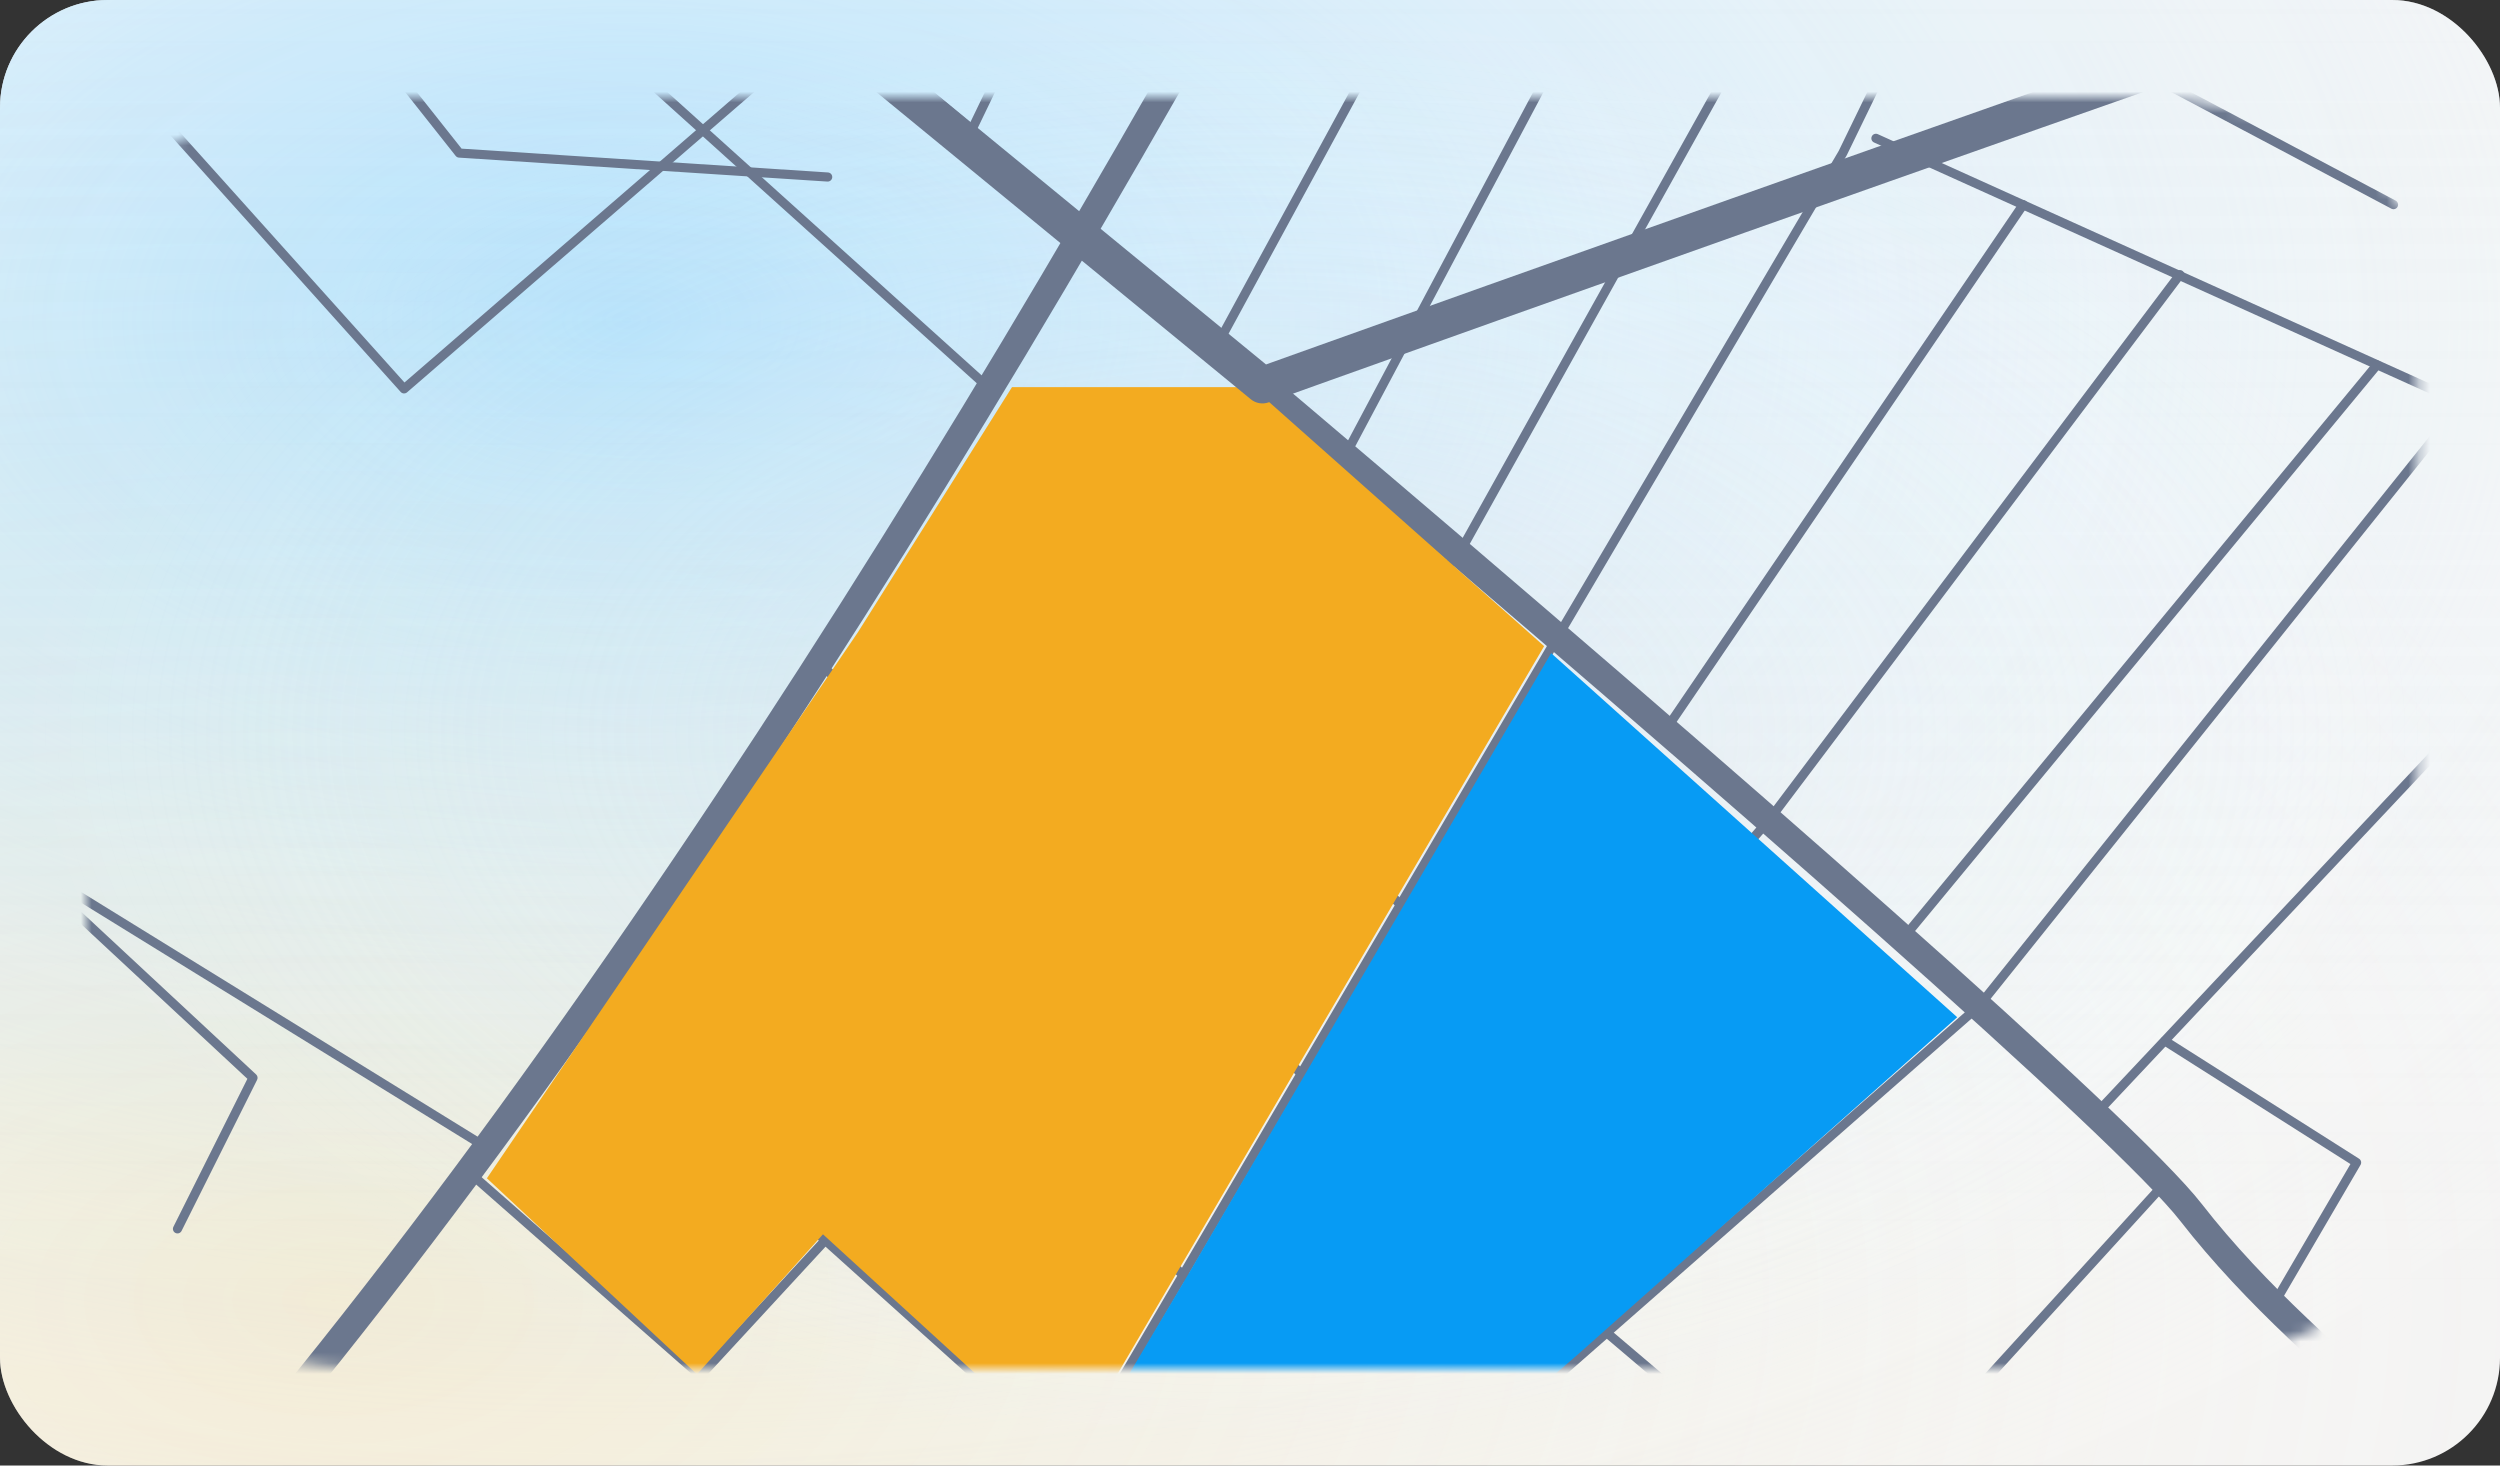 <?xml version="1.0" encoding="UTF-8"?> <svg xmlns="http://www.w3.org/2000/svg" width="232" height="136" viewBox="0 0 232 136" fill="none"><rect x="0" y="0" width="232" height="136" fill="#333333" stroke="none"/> <rect width="232" height="136" rx="10" fill="#F4F4F4"></rect> <rect width="232" height="136" rx="10" fill="url(#paint0_radial)"></rect> <rect width="232" height="136" rx="10" fill="url(#paint1_radial)"></rect> <rect width="232" height="136" rx="10" fill="url(#paint2_linear)" fill-opacity="0.2"></rect> <rect width="232" height="136" rx="10" fill="url(#paint3_radial)" fill-opacity="0.4"></rect> <mask id="mask0" mask-type="alpha" maskUnits="userSpaceOnUse" x="8" y="9" width="217" height="118"> <path d="M8 24.351C8 15.873 20.165 9 35.17 9H197.149C212.155 9 224.319 15.873 224.319 24.351V111.649C224.319 120.127 212.155 127 197.149 127H35.17C20.165 127 8 120.127 8 111.649V24.351Z" fill="white"></path> </mask> <g mask="url(#mask0)"> <path fill-rule="evenodd" clip-rule="evenodd" d="M126.568 -63.447C126.779 -63.346 126.868 -63.092 126.766 -62.881L90.183 13.02C90.081 13.231 89.828 13.32 89.617 13.218C89.406 13.116 89.317 12.863 89.419 12.652L126.002 -63.249C126.104 -63.46 126.357 -63.549 126.568 -63.447Z" fill="#6B778E"></path> <path fill-rule="evenodd" clip-rule="evenodd" d="M209.672 -146.003C209.877 -145.892 209.954 -145.634 209.842 -145.428L113.256 32.359C113.144 32.565 112.886 32.641 112.681 32.529C112.475 32.417 112.399 32.16 112.51 31.954L209.097 -145.833C209.209 -146.039 209.466 -146.115 209.672 -146.003Z" fill="#6B778E"></path> <path fill-rule="evenodd" clip-rule="evenodd" d="M245.403 -146.001C245.607 -145.887 245.681 -145.629 245.567 -145.424L135.818 51.509C135.809 51.525 135.799 51.541 135.788 51.555C135.779 51.567 135.769 51.579 135.759 51.59L64.302 129.03C64.143 129.202 63.875 129.213 63.703 129.054C63.531 128.895 63.52 128.627 63.679 128.455L135.101 51.052L244.826 -145.837C244.94 -146.042 245.198 -146.115 245.403 -146.001Z" fill="#6B778E"></path> <path fill-rule="evenodd" clip-rule="evenodd" d="M223.904 -106.915C223.953 -106.686 223.806 -106.461 223.577 -106.413L201.889 -101.838L125.226 42.439C125.116 42.645 124.86 42.724 124.653 42.614C124.446 42.504 124.368 42.248 124.477 42.041L201.234 -102.411C201.292 -102.522 201.398 -102.601 201.52 -102.627L223.402 -107.243C223.631 -107.291 223.856 -107.145 223.904 -106.915Z" fill="#6B778E"></path> <path fill-rule="evenodd" clip-rule="evenodd" d="M227.406 -18.838C227.622 -18.748 227.725 -18.5 227.635 -18.284L221.124 -2.591L248.79 10.23C248.815 10.242 248.838 10.255 248.86 10.271L265.442 22.238C265.632 22.375 265.675 22.64 265.538 22.829C265.401 23.019 265.136 23.062 264.946 22.925L248.397 10.983L220.398 -1.992C220.192 -2.088 220.098 -2.33 220.185 -2.54L226.852 -18.609C226.942 -18.825 227.19 -18.928 227.406 -18.838Z" fill="#6B778E"></path> <path fill-rule="evenodd" clip-rule="evenodd" d="M308.362 67.377C308.518 67.256 308.737 67.258 308.89 67.383L360.175 109.094C360.356 109.242 360.384 109.509 360.236 109.691C360.088 109.872 359.821 109.9 359.639 109.752L308.616 68.253L295.112 78.757L274.755 119.641L296.146 149.52C296.268 149.691 296.247 149.925 296.097 150.071L209.426 234.349C209.402 234.372 209.375 234.392 209.347 234.409C209.321 234.425 209.294 234.437 209.266 234.447L114.744 266.41L69.497 285.021L45.106 301.842L61.943 324.739C62.081 324.927 62.041 325.193 61.852 325.332C61.663 325.47 61.398 325.43 61.259 325.241L44.164 301.992C44.096 301.9 44.069 301.784 44.088 301.671C44.107 301.558 44.171 301.457 44.265 301.392L69.053 284.297C69.078 284.28 69.104 284.265 69.132 284.254L114.434 265.62C114.441 265.617 114.449 265.615 114.456 265.612L114.459 265.611L208.903 233.674L295.244 149.717L273.917 119.927C273.825 119.799 273.812 119.632 273.882 119.491L294.396 78.292C294.424 78.236 294.465 78.186 294.515 78.147L308.362 67.377Z" fill="#6B778E"></path> <path fill-rule="evenodd" clip-rule="evenodd" d="M274.181 -19.633C274.363 -19.486 274.393 -19.22 274.246 -19.037L183.985 93.619C183.97 93.638 183.953 93.656 183.934 93.672L66.498 196.75L66.492 196.754L-11.76 267.831L-30.875 295.82L-30.878 295.825L-40.277 310.009C-40.285 310.021 -40.294 310.033 -40.303 310.044L-73.125 350.046C-73.274 350.227 -73.541 350.253 -73.722 350.105C-73.903 349.956 -73.929 349.689 -73.781 349.508L-40.972 309.523L-31.582 295.352L-31.579 295.347L-12.432 267.311C-12.414 267.284 -12.392 267.259 -12.367 267.237L65.927 196.122L65.933 196.117L183.347 93.059L273.585 -19.567C273.731 -19.75 273.998 -19.779 274.181 -19.633Z" fill="#6B778E"></path> <path fill-rule="evenodd" clip-rule="evenodd" d="M173.7 12.662C173.796 12.449 174.047 12.354 174.261 12.451L259.393 50.914C259.423 50.928 259.451 50.944 259.476 50.964L295.034 78.145C295.22 78.287 295.255 78.553 295.113 78.739C294.971 78.925 294.705 78.961 294.519 78.818L259 51.667L173.912 13.223C173.698 13.127 173.603 12.876 173.7 12.662Z" fill="#6B778E"></path> <path fill-rule="evenodd" clip-rule="evenodd" d="M194.611 -34.384C194.822 -34.281 194.91 -34.028 194.808 -33.817L171.388 14.391C171.384 14.398 171.38 14.405 171.376 14.413C171.375 14.415 171.373 14.418 171.371 14.421L144.875 59.38L144.874 59.38L99.915 135.965C99.902 135.987 99.887 136.008 99.87 136.028L72.117 168.011L87.342 180.726C87.375 180.754 87.404 180.787 87.427 180.823L134.267 253.989C134.287 254.019 134.302 254.052 134.313 254.086L149.699 301.097C149.771 301.319 149.65 301.559 149.428 301.632C149.205 301.705 148.966 301.583 148.893 301.361L133.524 254.401L86.748 181.335L71.242 168.385C71.155 168.312 71.1 168.207 71.091 168.093C71.082 167.98 71.119 167.868 71.194 167.782L99.204 135.502L144.143 58.95L144.144 58.95L170.632 14.005L194.045 -34.188C194.147 -34.398 194.401 -34.486 194.611 -34.384Z" fill="#6B778E"></path> <path fill-rule="evenodd" clip-rule="evenodd" d="M187.993 18.64C188.186 18.772 188.236 19.036 188.105 19.229L154.941 67.95C154.809 68.144 154.545 68.194 154.351 68.062C154.158 67.93 154.108 67.666 154.24 67.473L187.404 18.752C187.535 18.559 187.799 18.509 187.993 18.64Z" fill="#6B778E"></path> <path fill-rule="evenodd" clip-rule="evenodd" d="M202.547 25.148C202.734 25.289 202.771 25.555 202.63 25.742L164.509 76.343C164.503 76.351 164.496 76.359 164.489 76.367L125.171 121.326C125.017 121.503 124.749 121.521 124.573 121.366C124.396 121.212 124.378 120.944 124.533 120.768L163.841 75.82L201.953 25.232C202.094 25.045 202.36 25.007 202.547 25.148Z" fill="#6B778E"></path> <path fill-rule="evenodd" clip-rule="evenodd" d="M220.853 33.537C221.033 33.686 221.059 33.953 220.909 34.134L176.975 87.299C176.826 87.479 176.559 87.505 176.379 87.356C176.198 87.206 176.173 86.939 176.322 86.758L220.256 33.593C220.405 33.413 220.672 33.388 220.853 33.537Z" fill="#6B778E"></path> <path fill-rule="evenodd" clip-rule="evenodd" d="M229.335 65.709C229.455 65.581 229.642 65.541 229.805 65.608L254.251 75.694C254.467 75.783 254.57 76.031 254.481 76.247C254.392 76.464 254.144 76.567 253.927 76.478L229.752 66.503L194.737 103.728C194.576 103.899 194.308 103.907 194.137 103.746C193.967 103.586 193.959 103.318 194.119 103.147L229.335 65.709Z" fill="#6B778E"></path> <path fill-rule="evenodd" clip-rule="evenodd" d="M200.556 96.375C200.682 96.177 200.944 96.119 201.141 96.244L218.92 107.527C219.113 107.649 219.174 107.902 219.059 108.099L211.366 121.262C211.248 121.464 210.989 121.532 210.786 121.414C210.584 121.296 210.516 121.036 210.634 120.834L218.121 108.024L200.687 96.96C200.489 96.835 200.431 96.573 200.556 96.375Z" fill="#6B778E"></path> <path fill-rule="evenodd" clip-rule="evenodd" d="M195.93 5.116C196.04 4.909 196.297 4.831 196.503 4.94L222.317 18.616C222.524 18.726 222.603 18.982 222.493 19.189C222.383 19.396 222.127 19.475 221.92 19.365L196.106 5.69C195.9 5.58 195.821 5.323 195.93 5.116Z" fill="#6B778E"></path> <path fill-rule="evenodd" clip-rule="evenodd" d="M116.679 71.007C116.842 70.84 117.111 70.836 117.278 70.999L130.271 83.65C130.438 83.813 130.442 84.081 130.279 84.249C130.115 84.417 129.847 84.421 129.679 84.257L116.687 71.607C116.519 71.444 116.515 71.175 116.679 71.007Z" fill="#6B778E"></path> <path fill-rule="evenodd" clip-rule="evenodd" d="M75.636 61.284C75.788 61.105 76.055 61.084 76.234 61.235L171.452 142.094C171.467 142.106 171.481 142.12 171.494 142.134L233.035 210.856C233.05 210.872 233.064 210.89 233.076 210.909L267.436 264.074C267.563 264.27 267.507 264.533 267.31 264.66C267.114 264.787 266.851 264.731 266.724 264.534L232.381 211.397L170.881 142.722L75.685 61.882C75.506 61.73 75.484 61.462 75.636 61.284Z" fill="#6B778E"></path> <path fill-rule="evenodd" clip-rule="evenodd" d="M64.527 78.199C64.682 78.023 64.95 78.007 65.125 78.162L110.08 117.99L133.33 137.478L176.922 175.087C176.934 175.097 176.945 175.108 176.956 175.12L220.89 222.644C221.049 222.816 221.038 223.084 220.866 223.243C220.694 223.402 220.426 223.392 220.267 223.22L176.349 175.713L132.78 138.124L132.776 138.12L109.522 118.629L64.563 78.797C64.388 78.642 64.371 78.374 64.527 78.199Z" fill="#6B778E"></path> <path fill-rule="evenodd" clip-rule="evenodd" d="M53.419 94.268C53.576 94.094 53.844 94.08 54.018 94.236L99.841 135.442L161.382 193.736C161.391 193.745 161.4 193.754 161.408 193.763C161.413 193.769 161.418 193.775 161.423 193.781L196.638 238.227C196.784 238.411 196.753 238.678 196.569 238.823C196.386 238.969 196.119 238.938 195.974 238.754L160.777 194.331L99.261 136.062L53.451 94.867C53.277 94.71 53.263 94.442 53.419 94.268Z" fill="#6B778E"></path> <path fill-rule="evenodd" clip-rule="evenodd" d="M43.16 108.461C43.315 108.285 43.583 108.267 43.759 108.422L88.889 148.082C89.065 148.237 89.082 148.505 88.928 148.68C88.773 148.856 88.505 148.874 88.329 148.719L43.199 109.059C43.023 108.904 43.006 108.636 43.16 108.461Z" fill="#6B778E"></path> <path fill-rule="evenodd" clip-rule="evenodd" d="M201.209 109.453C201.382 109.611 201.394 109.879 201.237 110.052L171.491 142.703C171.334 142.877 171.065 142.889 170.892 142.731C170.719 142.574 170.707 142.306 170.864 142.132L200.61 109.481C200.767 109.308 201.036 109.296 201.209 109.453Z" fill="#6B778E"></path> <path fill-rule="evenodd" clip-rule="evenodd" d="M42.895 -26.294C43.076 -26.145 43.102 -25.878 42.954 -25.697L14.123 9.408L37.535 35.495L76.538 1.749C76.715 1.596 76.983 1.615 77.136 1.792C77.29 1.969 77.27 2.237 77.093 2.39L37.775 36.409C37.6 36.56 37.336 36.544 37.182 36.372L13.249 9.704C13.109 9.548 13.104 9.313 13.237 9.151L42.298 -26.235C42.447 -26.416 42.714 -26.442 42.895 -26.294Z" fill="#6B778E"></path> <path fill-rule="evenodd" clip-rule="evenodd" d="M50.002 -1.635C50.158 -1.809 50.426 -1.823 50.6 -1.666L92.141 35.772C92.315 35.929 92.329 36.197 92.172 36.371C92.015 36.545 91.747 36.559 91.573 36.402L50.033 -1.036C49.859 -1.193 49.845 -1.461 50.002 -1.635Z" fill="#6B778E"></path> <path fill-rule="evenodd" clip-rule="evenodd" d="M26.116 -6.642C26.299 -6.787 26.566 -6.756 26.712 -6.572L42.835 13.794L76.837 16.004C77.07 16.019 77.247 16.221 77.232 16.455C77.217 16.688 77.015 16.865 76.782 16.85L42.592 14.628C42.472 14.62 42.361 14.562 42.287 14.468L26.047 -6.046C25.901 -6.23 25.932 -6.496 26.116 -6.642Z" fill="#6B778E"></path> <path fill-rule="evenodd" clip-rule="evenodd" d="M1.109 79.225C1.246 79.071 1.474 79.038 1.649 79.146L45.412 106.156C45.611 106.279 45.673 106.54 45.55 106.74C45.427 106.939 45.166 107.001 44.967 106.878L1.507 80.055L-45.438 132.954C-45.594 133.129 -45.862 133.145 -46.037 132.989C-46.212 132.834 -46.228 132.566 -46.073 132.391L1.109 79.225Z" fill="#6B778E"></path> <path fill-rule="evenodd" clip-rule="evenodd" d="M-55.316 33.597C-55.169 33.415 -54.901 33.387 -54.719 33.534L1.694 79.177C1.701 79.183 1.709 79.19 1.716 79.196L23.768 99.71C23.906 99.838 23.943 100.042 23.859 100.21L16.85 114.228C16.745 114.438 16.49 114.523 16.281 114.418C16.072 114.313 15.987 114.058 16.091 113.849L22.958 100.115L1.149 79.827L-55.253 34.193C-55.435 34.046 -55.463 33.779 -55.316 33.597Z" fill="#6B778E"></path> <path fill-rule="evenodd" clip-rule="evenodd" d="M-82.978 -150.891C-82.435 -151.336 -81.633 -151.257 -81.188 -150.714L-82.171 -149.907L-83.155 -149.1C-83.6 -149.643 -83.521 -150.445 -82.978 -150.891ZM337.839 453.08L337.523 452.196C337.308 451.594 336.991 450.707 336.585 449.568C335.772 447.29 334.6 444.001 333.165 439.962C330.294 431.883 326.368 420.8 322.148 408.782C313.706 384.737 304.097 356.979 299.404 342.045C296.287 332.128 289.314 308.48 281.197 280.949C277.08 266.989 272.67 252.031 268.319 237.358C261.854 215.562 255.522 194.401 250.485 178.1C247.966 169.95 245.77 163.009 244.041 157.807C243.177 155.207 242.427 153.035 241.811 151.36C241.205 149.713 240.702 148.472 240.33 147.79C238.955 145.269 236.707 142.705 234.011 140.076C231.339 137.471 228.148 134.729 224.785 131.839L224.657 131.728C217.803 125.838 210.21 119.294 204.318 111.719C202.752 109.705 199.272 106.193 194.395 101.591C189.492 96.965 183.108 91.172 175.671 84.57C160.796 71.366 141.69 54.906 121.76 38.021C81.908 4.259 38.719 -31.234 19.456 -45.788C0.332 -60.237 -24.81 -86.435 -45.22 -109.09C-55.413 -120.404 -64.407 -130.811 -70.852 -138.391C-74.074 -142.18 -76.659 -145.262 -78.438 -147.396C-79.327 -148.463 -80.015 -149.293 -80.481 -149.856C-80.713 -150.137 -80.89 -150.352 -81.009 -150.496L-81.187 -150.713C-81.188 -150.713 -81.188 -150.714 -82.171 -149.907C-83.155 -149.1 -83.154 -149.1 -83.154 -149.099L-82.973 -148.879C-82.853 -148.734 -82.675 -148.518 -82.442 -148.235C-81.974 -147.67 -81.284 -146.837 -80.392 -145.767C-78.609 -143.627 -76.018 -140.539 -72.79 -136.743C-66.334 -129.15 -57.324 -118.723 -47.11 -107.387C-26.706 -84.74 -1.418 -58.371 17.922 -43.758C37.122 -29.252 80.262 6.199 120.115 39.962C140.038 56.84 159.128 73.287 173.982 86.473C181.41 93.067 187.773 98.84 192.649 103.442C197.552 108.068 200.884 111.448 202.31 113.281C208.384 121.091 216.176 127.795 222.998 133.658L223.085 133.732C226.48 136.65 229.621 139.349 232.235 141.898C234.88 144.477 236.907 146.828 238.096 149.008C238.365 149.501 238.81 150.571 239.423 152.238C240.026 153.877 240.766 156.021 241.627 158.61C243.347 163.786 245.538 170.707 248.054 178.851C253.087 195.137 259.416 216.286 265.879 238.082C270.223 252.728 274.629 267.669 278.742 281.62C286.867 309.175 293.853 332.869 296.977 342.807C301.685 357.789 311.309 385.589 319.748 409.624C323.969 421.646 327.896 432.733 330.768 440.814C332.203 444.854 333.376 448.144 334.189 450.423C334.595 451.563 334.912 452.45 335.127 453.052L335.455 453.968L335.456 453.971C335.456 453.971 335.456 453.972 336.654 453.543L335.456 453.972C335.464 453.992 335.471 454.012 335.48 454.032L336.654 453.543C335.48 454.032 335.48 454.033 335.48 454.033L335.481 454.035L335.482 454.039L335.488 454.053L335.509 454.102C335.518 454.123 335.529 454.149 335.543 454.179C335.556 454.21 335.571 454.245 335.589 454.285C335.658 454.442 335.76 454.67 335.894 454.956C336.161 455.528 336.555 456.337 337.068 457.296C338.093 459.207 339.602 461.735 341.535 464.164C345.302 468.901 351.081 473.741 358.241 471.896C358.243 471.895 358.246 471.895 358.248 471.895C358.278 471.892 358.311 471.888 358.348 471.884C358.489 471.866 358.682 471.837 358.919 471.789C359.391 471.693 360.038 471.52 360.775 471.209C362.256 470.583 364.097 469.398 365.594 467.183C368.59 462.749 369.963 454.579 365.219 439.486C355.959 410.021 338.86 343.404 370.5 256.078C370.702 256.489 370.927 256.944 371.172 257.441C372.444 260.019 374.278 263.72 376.522 268.215C381.012 277.204 387.147 289.369 393.733 302.069C400.317 314.768 407.356 328.011 413.649 339.152C419.92 350.256 425.51 359.379 429.189 363.758C435.08 370.771 445.519 385.938 456.57 401.994C458.893 405.369 461.244 408.784 463.584 412.17C470.305 421.893 476.935 431.365 482.583 438.944C485.407 442.734 487.994 446.061 490.231 448.716C492.449 451.35 494.38 453.393 495.887 454.551C501.257 458.682 505.645 464.716 509.916 471.229C510.85 472.653 511.779 474.102 512.712 475.557C516 480.684 519.329 485.874 523.043 490.264C526.417 494.252 528.865 498.65 531.518 503.415C532.487 505.156 533.484 506.947 534.563 508.784C538.562 515.593 543.57 522.785 552.281 529.754C560.549 536.368 567.702 548.271 571.825 563.916C575.941 579.537 577.008 598.794 573.192 619.993C569.293 641.653 574.061 668.379 579.733 689.568C582.575 700.187 585.658 709.463 588.031 716.085C589.218 719.396 590.227 722.046 590.94 723.869C591.297 724.781 591.58 725.486 591.774 725.964C591.871 726.203 591.946 726.386 591.997 726.509L592.055 726.649L592.07 726.685L592.074 726.694L592.075 726.697C592.075 726.698 592.075 726.698 592.997 726.312L592.075 726.698C592.347 727.346 593.092 727.651 593.74 727.38C594.388 727.108 594.693 726.363 594.422 725.715L593.896 725.935C594.422 725.715 594.422 725.715 594.422 725.715L594.421 725.713L594.418 725.705L594.404 725.672L594.349 725.539C594.3 725.42 594.227 725.242 594.131 725.008C593.941 724.538 593.662 723.843 593.309 722.942C592.604 721.139 591.603 718.513 590.426 715.227C588.071 708.654 585.01 699.446 582.19 688.91C576.537 667.789 571.902 641.521 575.696 620.444C579.573 598.905 578.503 579.272 574.285 563.267C570.074 547.287 562.697 534.829 553.87 527.767C545.486 521.06 540.664 514.149 536.757 507.496C535.749 505.78 534.793 504.062 533.847 502.361C531.154 497.523 528.533 492.813 524.985 488.621C521.391 484.373 518.186 479.376 514.913 474.274C513.965 472.797 513.013 471.312 512.043 469.834C507.766 463.311 503.179 456.951 497.438 452.535C496.166 451.556 494.385 449.699 492.176 447.078C489.986 444.477 487.433 441.194 484.623 437.424C479.005 429.885 472.397 420.446 465.677 410.724C463.354 407.362 461.016 403.965 458.7 400.6C447.652 384.549 437.115 369.238 431.137 362.122C427.636 357.954 422.157 349.042 415.864 337.901C409.592 326.797 402.57 313.585 395.991 300.898C389.414 288.213 383.284 276.06 378.798 267.078C376.556 262.588 374.724 258.89 373.454 256.315C372.818 255.028 372.323 254.021 371.987 253.337C371.819 252.994 371.69 252.733 371.604 252.556L371.476 252.294L371.474 252.291C371.474 252.29 371.474 252.29 370.331 252.849L371.474 252.29C371.25 251.833 370.776 251.553 370.268 251.578C369.76 251.603 369.316 251.928 369.139 252.405C335.837 341.839 353.346 410.193 362.792 440.248C367.451 455.071 365.832 462.287 363.486 465.759C362.311 467.497 360.894 468.396 359.784 468.865C359.226 469.101 358.745 469.229 358.412 469.296C358.246 469.33 358.118 469.349 358.038 469.358L358.004 469.362C357.982 469.365 357.965 469.366 357.955 469.367L357.952 469.368C357.951 469.368 357.95 469.368 357.95 469.368" fill="#6B778E"></path> <path fill-rule="evenodd" clip-rule="evenodd" d="M185.865 -146.804C186.512 -146.529 186.812 -145.782 186.537 -145.136L185.466 -145.592C186.537 -145.135 186.537 -145.135 186.536 -145.133L186.478 -144.997C186.439 -144.906 186.381 -144.769 186.303 -144.589C186.148 -144.229 185.918 -143.694 185.613 -142.992C185.003 -141.588 184.098 -139.516 182.913 -136.843C180.543 -131.498 177.056 -123.747 172.585 -114.124C163.644 -94.878 150.766 -68.137 135.016 -38.156C103.528 21.783 60.52 94.762 14.515 146.678C14.049 147.204 13.245 147.252 12.719 146.786C12.194 146.32 12.145 145.516 12.611 144.991C58.406 93.312 101.299 20.556 132.764 -39.34C148.49 -69.276 161.35 -95.978 170.278 -115.196C174.742 -124.804 178.223 -132.541 180.587 -137.874C181.769 -140.541 182.672 -142.607 183.279 -144.005C183.583 -144.705 183.812 -145.237 183.966 -145.594C184.043 -145.773 184.1 -145.908 184.139 -145.998L184.196 -146.13C184.196 -146.132 184.196 -146.132 185.251 -145.683L184.197 -146.132C184.472 -146.779 185.219 -147.079 185.865 -146.804Z" fill="#6B778E"></path> <path d="M110.159 116.492L143.296 59.963L116.21 35.923H93.915L79.62 58.664L45.184 109.345L64.676 127.538L76.372 114.543L99.113 135.335L110.159 116.492Z" fill="#F3AB20"></path> <path d="M143.945 60.612L181.63 94.399L146.544 125.587L116.655 151.578L99.762 135.983L110.158 118.44L143.945 60.612Z" fill="#079BF4"></path> <path fill-rule="evenodd" clip-rule="evenodd" d="M-74.624 -139.34C-73.946 -139.987 -72.873 -139.961 -72.227 -139.283L4.116 -59.183L117.486 33.822L118.07 33.612C119.045 33.263 120.481 32.748 122.326 32.088C126.017 30.768 131.343 28.864 137.886 26.532C150.973 21.868 168.93 15.489 188.41 8.629C227.36 -5.088 272.432 -20.739 296.823 -28.442C321.172 -36.131 361.121 -49.163 397.012 -61.233C432.974 -73.328 464.682 -84.398 472.686 -88.19C474.112 -88.866 475.52 -89.545 476.92 -90.221C483.406 -93.353 489.731 -96.407 497.064 -98.643C506.034 -101.378 516.494 -102.892 530.782 -102.026C544.813 -101.175 571.034 -101.217 593.805 -101.473C605.178 -101.601 615.67 -101.783 623.32 -101.932C627.144 -102.007 630.258 -102.074 632.415 -102.122C633.494 -102.146 634.333 -102.165 634.903 -102.179L635.771 -102.199C635.771 -102.199 635.771 -102.199 635.776 -102.019L635.771 -102.199C636.707 -102.222 637.486 -101.482 637.509 -100.545C637.532 -99.609 636.791 -98.831 635.855 -98.808L635.813 -100.504C635.855 -98.808 635.854 -98.808 635.854 -98.808L634.982 -98.787C634.411 -98.774 633.57 -98.755 632.49 -98.731C630.331 -98.683 627.214 -98.616 623.386 -98.541C615.73 -98.391 605.228 -98.21 593.843 -98.081C571.099 -97.825 544.752 -97.781 530.577 -98.64C516.658 -99.483 506.605 -98.006 498.053 -95.398C490.993 -93.246 484.943 -90.326 478.47 -87.202C477.051 -86.517 475.612 -85.823 474.138 -85.124C465.901 -81.223 433.93 -70.07 398.094 -58.018C362.186 -45.942 322.217 -32.904 297.845 -25.207C273.516 -17.525 228.498 -1.893 189.537 11.828C170.062 18.687 152.109 25.064 139.025 29.728C132.483 32.059 127.158 33.962 123.469 35.282C121.624 35.942 120.189 36.456 119.214 36.806L117.733 37.337L117.728 37.338C117.727 37.339 117.727 37.339 117.154 35.743L117.727 37.339C117.165 37.541 116.539 37.432 116.078 37.054L1.884 -56.626C1.831 -56.67 1.78 -56.717 1.732 -56.767L-74.682 -136.942C-75.328 -137.62 -75.302 -138.694 -74.624 -139.34Z" fill="#6B778E"></path> </g> <defs> <radialGradient id="paint0_radial" cx="0" cy="0" r="1" gradientUnits="userSpaceOnUse" gradientTransform="translate(58.614 29.464) rotate(90) scale(136 232)"> <stop stop-color="#9EDBFF"></stop> <stop offset="1" stop-color="white" stop-opacity="0.01"></stop> </radialGradient> <radialGradient id="paint1_radial" cx="0" cy="0" r="1" gradientUnits="userSpaceOnUse" gradientTransform="translate(31.661 121.012) rotate(90) scale(136 232)"> <stop stop-color="#FFCC57" stop-opacity="0.21"></stop> <stop offset="1" stop-color="white" stop-opacity="0.01"></stop> </radialGradient> <linearGradient id="paint2_linear" x1="116" y1="0" x2="116" y2="136" gradientUnits="userSpaceOnUse"> <stop stop-color="#F4F4F4"></stop> <stop offset="1" stop-color="white" stop-opacity="0"></stop> </linearGradient> <radialGradient id="paint3_radial" cx="0" cy="0" r="1" gradientUnits="userSpaceOnUse" gradientTransform="translate(116 68) rotate(90) scale(68 116)"> <stop stop-color="#E3E5F0"></stop> <stop offset="1" stop-color="white" stop-opacity="0"></stop> </radialGradient> </defs> </svg> 